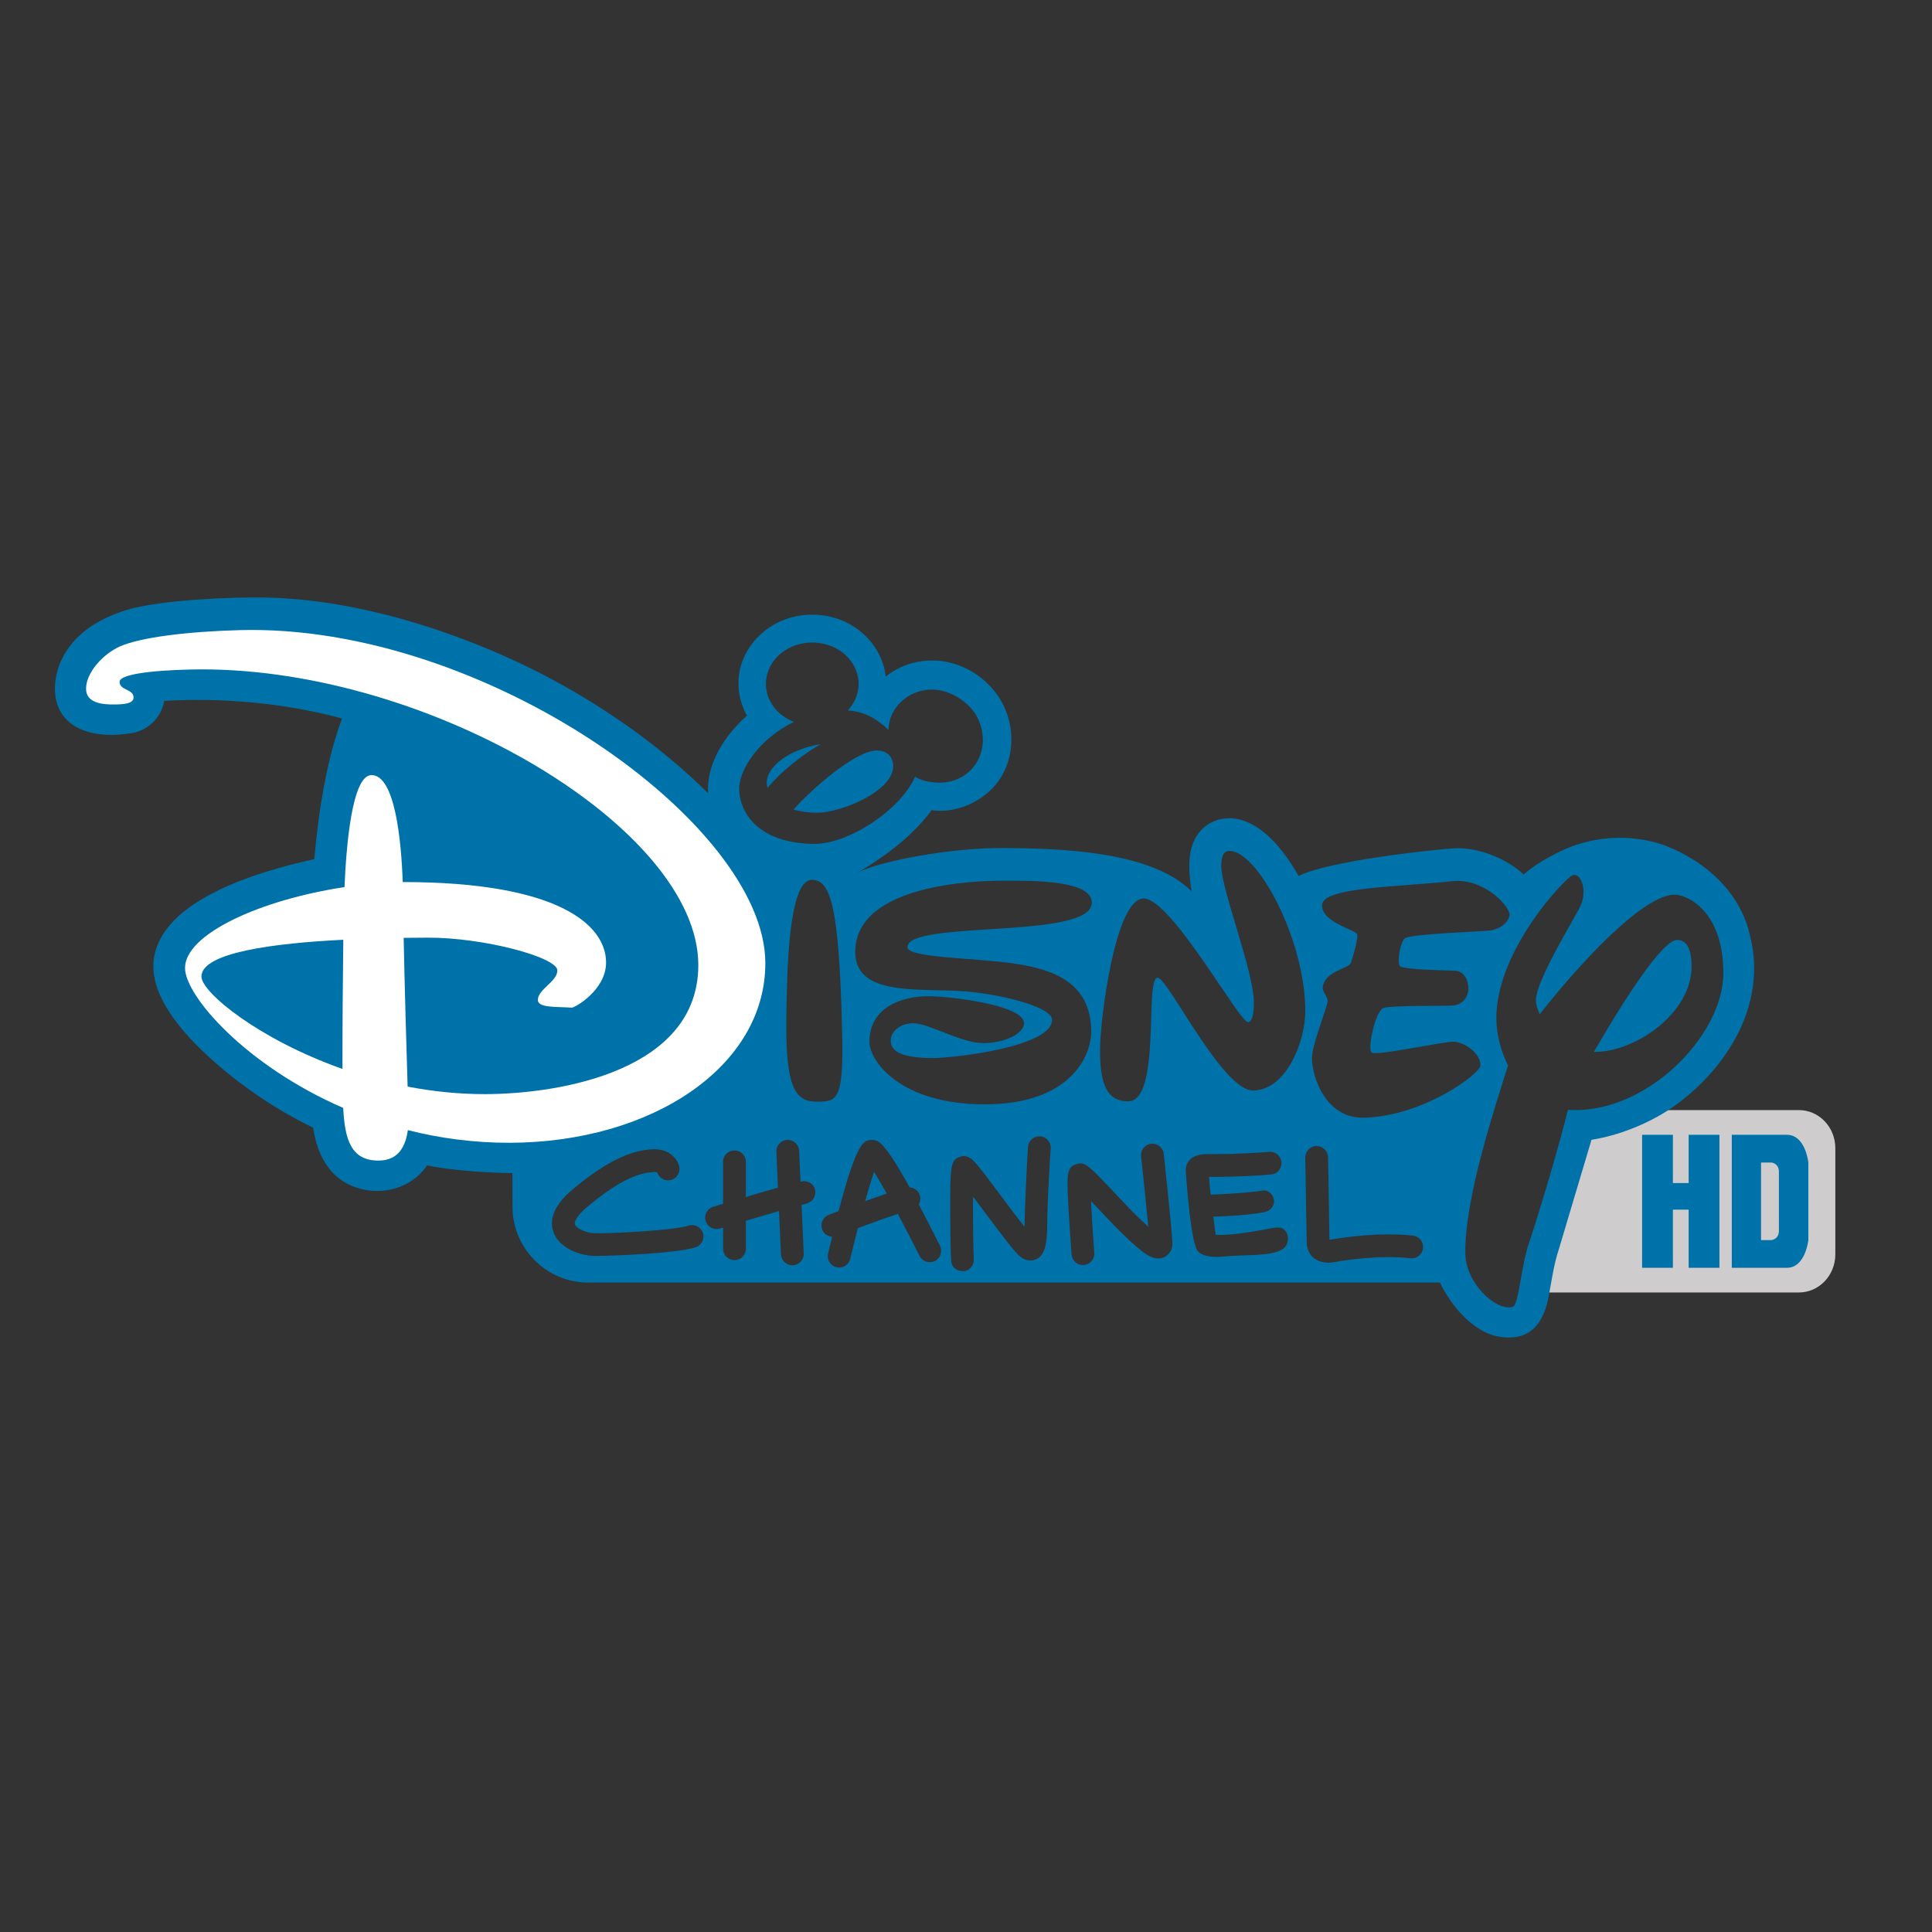 <?xml version="1.0" encoding="utf-8"?>
<!-- Generator: Adobe Illustrator 19.1.1, SVG Export Plug-In . SVG Version: 6.00 Build 0)  -->
<svg version="1.1" id="Capa_1" xmlns="http://www.w3.org/2000/svg" xmlns:xlink="http://www.w3.org/1999/xlink" x="0px" y="0px"
	 viewBox="0 0 130 130" enable-background="new 0 0 130 130" xml:space="preserve">
<rect x="0" y="0" width="130" height="130" fill="#333333" stroke="none"/>
<path fill="#CECCCC" d="M121.041,74.695h-11.348l-2.933,1.023l-2.11,4.909l-1.185,6.341h17.575c1.356,0,2.455-1.147,2.455-2.561
	v-7.151C123.496,75.842,122.397,74.695,121.041,74.695z"/>
<g>
	<polygon fill="#0072AA" points="113.626,79.605 112.565,79.605 112.565,76.358 110.494,76.358 110.494,85.307 112.565,85.307 
		112.565,81.395 113.626,81.395 113.626,85.307 115.697,85.307 115.697,76.358 113.626,76.358 	"/>
	<path fill="#0072AA" d="M120.236,76.358c-0.491,0-1.135,0-1.739,0h-1.777h-0.192v8.949h0.192h1.777c0.604,0,1.248,0,1.739,0
		c1.253,0,1.444-1.866,1.444-1.866v-1.048v-3.12v-1.048C121.68,78.224,121.489,76.358,120.236,76.358z M119.699,79.272
		c0,1.009,0,3.12,0,3.12c0,0.192,0,0.345,0,0.435c0,0.563-0.499,0.614-0.499,0.614h-0.703v-5.216h0.703c0,0,0.499,0.051,0.499,0.614
		C119.699,78.928,119.699,79.08,119.699,79.272z"/>
</g>
<g>
	<g>
		<g>
			<g>
				<path fill="#0072AA" d="M117.796,63.153c-0.792-4.085-4.703-6.027-6.477-6.486c-1.964-0.508-4.087-0.354-5.952,0.446
					c-0.906,0.389-2.112,1.073-2.846,1.73c-0.779-0.746-2.515-1.77-4.495-1.77c-1.732,0.082-8.821,0.905-10.644,1.871
					c-0.998-1.765-2.561-3.733-4.458-3.877c-0.889-0.068-1.76,0.294-2.292,1.018c-0.743,1.01-0.686,2.387-0.452,3.89
					c-2.708-2.709-8.783-2.886-12.654-2.914c-3.675-0.026-8.475,0.923-9.83,1.665c0.694-0.414,3.346-1.955,4.994-4.213
					c1.668,0.263,3.575-0.626,4.529-2.006c1.038-1.503,1.087-3.526,0.258-5.134c-0.684-1.327-1.937-2.334-3.372-2.738
					c-1.543-0.434-3.257-0.127-4.506,0.894c-0.182-1.709-1.405-3.165-2.979-3.797c-1.687-0.677-3.698-0.429-5.136,0.693
					c-0.776,0.606-1.372,1.448-1.639,2.4c-0.311,1.11-0.152,2.324,0.417,3.325c-0.006,0.006-0.012,0.012-0.017,0.018
					c-1.443,1.282-2.725,3.197-2.596,5.208c-3.422-3.392-7.453-6.097-11.197-8.028c-3.802-1.962-11.061-4.973-18.547-5.141
					c-2.204-0.05-7.106,0.154-9.336,0.823c-4.755,1.427-5.219,4.884-4.707,6.384c0.572,1.681,2.54,2.34,5.063,1.904
					c0.934-0.161,1.909-0.941,2.128-2.158c3.676-0.214,7.909,0.088,11.964,1.184c-0.937,2.497-1.539,5.752-1.871,9.467
					c-2.052,0.443-4.523,1.152-6.413,2.077c-1.689,0.826-3.546,2.02-4.202,3.882c-0.704,1.998,0.46,3.951,1.698,5.456
					c1.306,1.588,4.5,4.561,8.836,6.651c0.178,1.077,0.667,3.306,2.952,4.045c1.572,0.508,3.583,0.15,4.727-1.509
					c1.443,0.332,4.115,0.506,5.736,0.522l0.007,2.266c0,2.802,2.28,5.098,5.083,5.098h57.319c0.718,1.504,2.181,3.287,3.861,3.619
					c3.012,0.593,3.37-2.205,3.53-3.088c0.168-0.927,0.307-1.85,0.604-2.748l2.205-7.389c1.924-0.293,4.109-1.198,5.672-2.34
					c1.525-1.114,2.853-2.518,3.819-4.145C117.84,68.086,118.384,65.577,117.796,63.153z M77.002,60.46
					c1.905,0.139,6.467,8.473,6.996,8.322c0.34-0.093,0.374-0.878,0.374-1.313c-0.008-2.11-2.189-7.61-2.195-9.191
					c0-0.523,0.086-1.023,0.555-1.023c1.87-0.005,5.08,5.916,5.099,10.757c0.002,2.106-1.3,5.36-3.527,5.364
					c-2.049,0.011-5.734-7.589-6.406-7.589c-0.905,0,0.263,8.315-1.996,8.32c-1.522,0.004-1.879-1.37-1.883-3.418
					C74.01,68.64,75.046,60.322,77.002,60.46z M67.428,59.26c2.178-0.009,6.031-0.028,6.04,1.475
					c0.004,2.516-12.386,1.153-12.408,2.995c-0.009,0.559,2.685,0.685,5.186,0.89c3.337,0.285,7.166,0.741,7.18,4.785
					c0.004,1.664-1.429,4.89-7.108,4.904c-5.757,0.02-7.812-2.937-7.815-4.191c-0.011-2.418,2.305-3.078,3.914-3.086
					c1.529,0,6.483,0.595,6.489,1.817c0.004,0.669-1.24,1.331-2.737,1.338c-1.49,0.007-3.662-1.334-4.717-1.334
					c-1.052,0.007-1.517,0.708-1.517,1.117c0,0.41,0.062,1.231,2.873,1.224c1.365-0.008,7.99-0.745,7.984-2.575
					c-0.002-0.819-3.043-1.63-5.544-1.885c-3.071-0.31-7.693,0.452-7.701-2.668C57.534,59.459,65.797,59.264,67.428,59.26z
					 M53.419,48.574c-0.764-0.296-1.415-0.876-1.713-1.651c-0.327-0.847-0.164-1.793,0.392-2.504
					c1.018-1.305,3.022-1.544,4.386-0.66c0.728,0.47,1.244,1.261,1.287,2.138c0.035,0.709-0.25,1.393-0.726,1.907
					c1.25,0.073,2.109,0.705,2.698,1.275c0.015,0.002,0.03,0.005,0.044,0.007c0.017-0.42,0.12-0.84,0.331-1.205
					c0.469-0.812,1.292-1.352,2.222-1.46c0.924-0.108,2,0.217,2.924,1.153c0.524,0.531,0.815,1.274,0.864,2.021
					c0.057,0.882-0.285,1.767-0.952,2.355c-0.683,0.604-1.641,0.824-2.529,0.665c-0.379-0.032-0.745-0.158-1.077-0.343
					c-1.011,2.263-4.509,4.552-6.842,4.512c-3.996-0.07-4.989-2.374-4.993-3.705C49.732,51.771,51.108,49.694,53.419,48.574z
					 M46.812,83.927c-1.114,0.378-5.229,0.581-6.763,0.581c-1.008,0-2.447-0.519-2.819-1.633c-0.303-0.909,0.137-1.868,1.309-2.849
					c2.653-2.221,4.206-2.604,5.263-2.688c1.291-0.103,1.81,0.715,1.903,1.161c0.088,0.414-0.177,0.821-0.591,0.909
					c-0.387,0.081-0.768-0.144-0.888-0.512c-0.03-0.017-0.123-0.045-0.303-0.03c-0.829,0.067-2.079,0.392-4.4,2.335
					c-0.762,0.638-0.886,1.047-0.838,1.188c0.087,0.261,0.708,0.555,1.23,0.583c1.113,0.057,5.505-0.193,6.404-0.498
					c0.402-0.135,0.837,0.079,0.973,0.48C47.429,83.356,47.213,83.79,46.812,83.927z M53.936,81.069l0.146,3.267
					c0.019,0.423-0.309,0.781-0.732,0.8c-0.012,0-0.023,0-0.035,0c-0.408,0-0.747-0.32-0.766-0.733l-0.13-2.914
					c-0.67,0.193-1.454,0.423-2.23,0.654v1.881c0,0.424-0.343,0.768-0.767,0.768c-0.423,0-0.767-0.343-0.767-0.768v-1.422
					c-0.073,0.022-0.147,0.044-0.219,0.066c-0.074,0.022-0.149,0.033-0.223,0.033c-0.329,0-0.633-0.214-0.734-0.545
					c-0.123-0.405,0.106-0.833,0.511-0.956c0.141-0.042,0.372-0.112,0.663-0.201v-2.823c0-0.424,0.344-0.766,0.767-0.766
					c0.424,0,0.767,0.343,0.767,0.766v2.366c0.718-0.214,1.492-0.44,2.16-0.629l-0.108-2.412c-0.019-0.423,0.309-0.781,0.732-0.8
					c0.42-0.015,0.781,0.309,0.8,0.731l0.093,2.078c0.047-0.01,0.089-0.018,0.12-0.022c0.417-0.064,0.842,0.221,0.873,0.643
					C54.895,80.625,54.617,80.963,53.936,81.069z M52.915,68.078c0.052-2.371,0.092-8.866,1.705-8.874
					c1.26-0.002,1.843,1.655,2.045,10.24c0.111,4.531-0.33,4.683-1.622,4.687C53.604,74.139,52.798,73.493,52.915,68.078z
					 M62.904,84.852c-0.379,0.19-0.839,0.036-1.029-0.343c-0.466-0.932-0.975-1.916-1.462-2.827c-0.84,0.274-1.87,0.65-2.689,0.957
					c-0.179,0.689-0.354,1.392-0.514,2.068c-0.084,0.353-0.425,0.63-0.834,0.58c-0.476-0.058-0.756-0.521-0.658-0.934
					c0.094-0.4,0.185-0.774,0.273-1.134c-0.286-0.019-0.551-0.194-0.663-0.48c-0.155-0.395,0.04-0.839,0.434-0.994
					c0.038-0.015,0.288-0.113,0.666-0.257c1.245-4.742,1.699-4.762,2.213-4.781c0.405-0.011,0.796-0.022,2.563,3.186
					c0.324,0.019,0.614,0.241,0.699,0.572c0.052,0.204,0.017,0.409-0.081,0.577c0.411,0.779,0.882,1.695,1.424,2.779
					C63.435,84.202,63.282,84.663,62.904,84.852z M70.472,81.897c-0.011,1.315-0.02,2.397-0.642,2.778
					c-0.289,0.176-0.64,0.185-0.964,0.023c-0.365-0.183-0.813-0.721-2.659-3.201c-0.228-0.307-0.485-0.652-0.733-0.982
					c-0.014,1.605,0.026,3.791,0.049,4.179c0.039,0.351-0.203,0.789-0.64,0.832c-0.437,0.043-0.741-0.182-0.848-0.502
					c-0.021-0.06-0.082-0.24-0.097-3.334c-0.015-3.377,0.054-3.604,0.607-3.832c0.612-0.256,0.991,0.232,1.568,0.967
					c0.368,0.469,0.833,1.094,1.324,1.755c0.448,0.602,1.037,1.38,1.498,1.969c0.019-1.273,0.197-5.061,0.241-5.417
					c0.051-0.42,0.431-0.717,0.854-0.668c0.42,0.051,0.72,0.433,0.668,0.853C70.668,77.582,70.492,80.606,70.472,81.897z
					 M78.331,84.595c-0.748,0.339-1.502-0.336-2.775-1.553l-0.112-0.107c-0.333-0.319-0.843-0.858-1.382-1.43
					c-0.197-0.208-0.425-0.451-0.653-0.689c0.047,0.983,0.132,2.279,0.224,3.48c0.033,0.423-0.283,0.792-0.706,0.824
					c-0.02,0.001-0.04,0.002-0.059,0.002c-0.397,0-0.733-0.305-0.764-0.708c0,0-0.102-1.315-0.178-2.638
					c-0.16-2.742-0.19-3.237,0.51-3.447c0.576-0.173,0.781,0.046,2.741,2.124c0.502,0.532,1.022,1.083,1.326,1.374l0.112,0.108
					c0.165,0.158,0.408,0.39,0.65,0.61c-0.124-1.351-0.348-3.495-0.483-4.74c-0.045-0.421,0.259-0.799,0.68-0.845
					c0.421-0.044,0.8,0.259,0.845,0.681c0.021,0.204,0.541,5.02,0.578,5.935C78.915,84.256,78.508,84.516,78.331,84.595z
					 M86.318,84.042c-0.766,0.514-2.417,0.356-4.068,0.514c-0.792,0.076-1.398-0.072-1.648-0.362
					c-0.219-0.257-0.401-1.288-0.536-2.384c-0.017-0.063-0.03-0.127-0.031-0.196c0-0.011,0.003-0.022,0.003-0.034
					c-0.163-1.39-0.253-2.807-0.253-2.831c0-0.363,0.162-0.598,0.299-0.732c0.377-0.37,0.918-0.378,1.845-0.362
					c0.94,0.019,3.124-0.115,3.405-0.143c0.364-0.061,0.725,0.146,0.85,0.503c0.14,0.399-0.07,0.837-0.47,0.978
					c-0.292,0.102-3.197,0.206-3.815,0.197c-0.107-0.002-0.342-0.008-0.549-0.002c0.033,0.398,0.046,0.571,0.114,1.199
					c1.249-0.046,2.824-0.16,3.525-0.279c0.339-0.057,0.727,0.281,0.74,0.705c0.01,0.327-0.223,0.663-0.638,0.745
					c-1.054,0.206-2.327,0.268-3.448,0.312c0.039,0.292,0.125,1.024,0.16,1.211c0.691,0.066,1.966-0.096,3.776-0.439
					c0.415-0.079,0.77-0.093,0.978,0.275C86.765,83.285,86.666,83.808,86.318,84.042z M94.912,84.664
					c-2.12-0.221-4.26,0.106-5.114,0.26c-0.967,0.174-1.874-0.244-1.874-1.409c0-0.283-0.062-3.801-0.096-5.622
					c-0.007-0.423,0.34-0.781,0.76-0.781c0.417,0,0.766,0.334,0.774,0.753c0.004,0.205,0.087,4.779,0.095,5.56
					c0.025-0.003,0.052-0.007,0.084-0.013c0.932-0.159,3.246-0.512,5.528-0.273c0.421,0.043,0.727,0.42,0.683,0.841
					C95.709,84.402,95.333,84.712,94.912,84.664z M91.807,75.208c-2.589,0.082-3.523-2.729-3.531-3.999
					c0-0.823,0.787-2.792,1.05-3.753c0.083-0.322-0.354-0.732-0.327-0.995c0.11-1.14,1.756-1.264,1.896-1.674
					c0.134-0.372,0.492-1.581,0.433-1.906c-0.059-0.319-2.372-0.785-2.374-1.954c-0.006-1.243,4.939-1.221,8.744-1.635
					c2.22-0.246,4.019,1.831,3.873,2.332c-0.146,0.503-0.581,0.817-1.17,0.967c-0.357,0.088-5.109,0.22-5.819,0.515
					c-0.354,0.146-0.574,1.594-0.407,1.879c0.179,0.289,3.309,0.296,3.807,0.34c0.995,0.08,1.298,2.25-0.31,2.339
					c-0.566,0.035-4.014-0.021-4.569,0.158c-0.559,0.181-1.104,2.731-0.815,2.996c0.295,0.26,4.716-0.723,5.504-0.723
					s1.907,0.878,1.819,1.634C99.559,72.231,95.895,75.07,91.807,75.208z M105.5,74.679c-0.459,1.93-1.778,6.443-2.603,8.915
					c-0.588,1.722-0.686,4.255-1.132,4.352c-1.173,0.259-3.131-1.644-3.165-3.575c-0.068-3.744,2.015-9.91,2.87-12.684
					c-0.532-1.055-0.784-2.215-0.784-3.163c-0.014-4.135,3.799-8.57,4.993-9.548c0.62-0.5,1.178,0.888,0.682,1.945
					c-0.473,1.01-3.016,5.045-3.012,6.394c0.006,0.293,0.101,0.607,0.256,0.931c2.5-3.188,6.783-7.915,9.005-8.048
					c0.804-0.046,3.339,0.985,3.351,5.262C115.972,69.738,110.674,75.042,105.5,74.679z"/>
				<path fill="#0072AA" d="M55.217,50.07c-2.418,0.402-3.945,1.818-3.569,2.938C52.552,51.929,53.899,50.842,55.217,50.07z"/>
			</g>
			<path fill="#0072AA" d="M60.107,51.534c0-0.288-0.164-1.036-1.109-1.034c-1.445,0.006-4.383,2.596-5.602,3.969
				c0.449,0.138,0.984,0.219,1.62,0.219C56.551,54.685,60.109,53.264,60.107,51.534z"/>
		</g>
		<path fill="#0072AA" d="M58.213,80.823c0.485-0.176,0.986-0.353,1.453-0.509c-0.321-0.576-0.613-1.079-0.852-1.461
			C58.64,79.357,58.433,80.044,58.213,80.823z"/>
	</g>
	<path fill="#0072AA" d="M112.852,63.247c-1.005-0.02-3.734,4.286-5.602,7.531c2.742,0.048,6.586-2.587,6.574-5.761
		C113.82,63.958,113.554,63.256,112.852,63.247z"/>
</g>
<path fill="#FFFFFF" d="M16.117,42.4c-3.584,0.1-6.6,0.483-8.017,1.083l0,0c-1.198,0.526-2.308,1.804-2.308,2.844
	c-0.023,0.994,1.144,1.081,1.846,1.075c0.709,0,1.352-0.059,1.348-0.47c0-0.584-0.939-0.466-0.939-1.05
	c0-0.675,3.629-0.831,5.442-0.841c15.556-0.043,33.472,10.731,33.499,19.871c0.023,7.102-9.224,8.694-14.321,8.71
	c-1.811,0.003-3.568-0.186-5.239-0.506c-0.073-2.265-0.208-7.011-0.267-10.01c0.589-0.007,1.137-0.013,1.609-0.013
	c3.779-0.015,8.726,1.32,8.734,2.203c0,0.755-1.314,1.272-1.313,1.99c0.005,0.54,1.22,0.444,2.277,0.517
	c0.185,0.019,2.319-1.171,2.313-3.047c-0.008-2.488-3.146-5.405-13.682-5.405c-0.098-2.796-0.519-7.204-2.104-7.196
	c-1.32,0.002-1.703,4.855-1.813,7.536c-5.682,0.856-10.739,3.17-10.731,5.446c0,1.861,4.063,6.554,10.642,9.412
	c0.111,2.106,0.515,3.554,2.385,3.543c1.359,0,1.823-1,1.964-2.048c2.128,0.541,4.433,0.857,6.879,0.851
	c9.54-0.03,17.2-5.127,17.176-12.115C51.467,55.413,32.566,41.942,16.117,42.4z M23.044,71.926c-5.648-1.992-9.486-5.16-9.49-6.212
	c-0.006-1.633,4.955-2.251,9.546-2.48C23.068,65.792,23.037,69.465,23.044,71.926z"/>
</svg>
